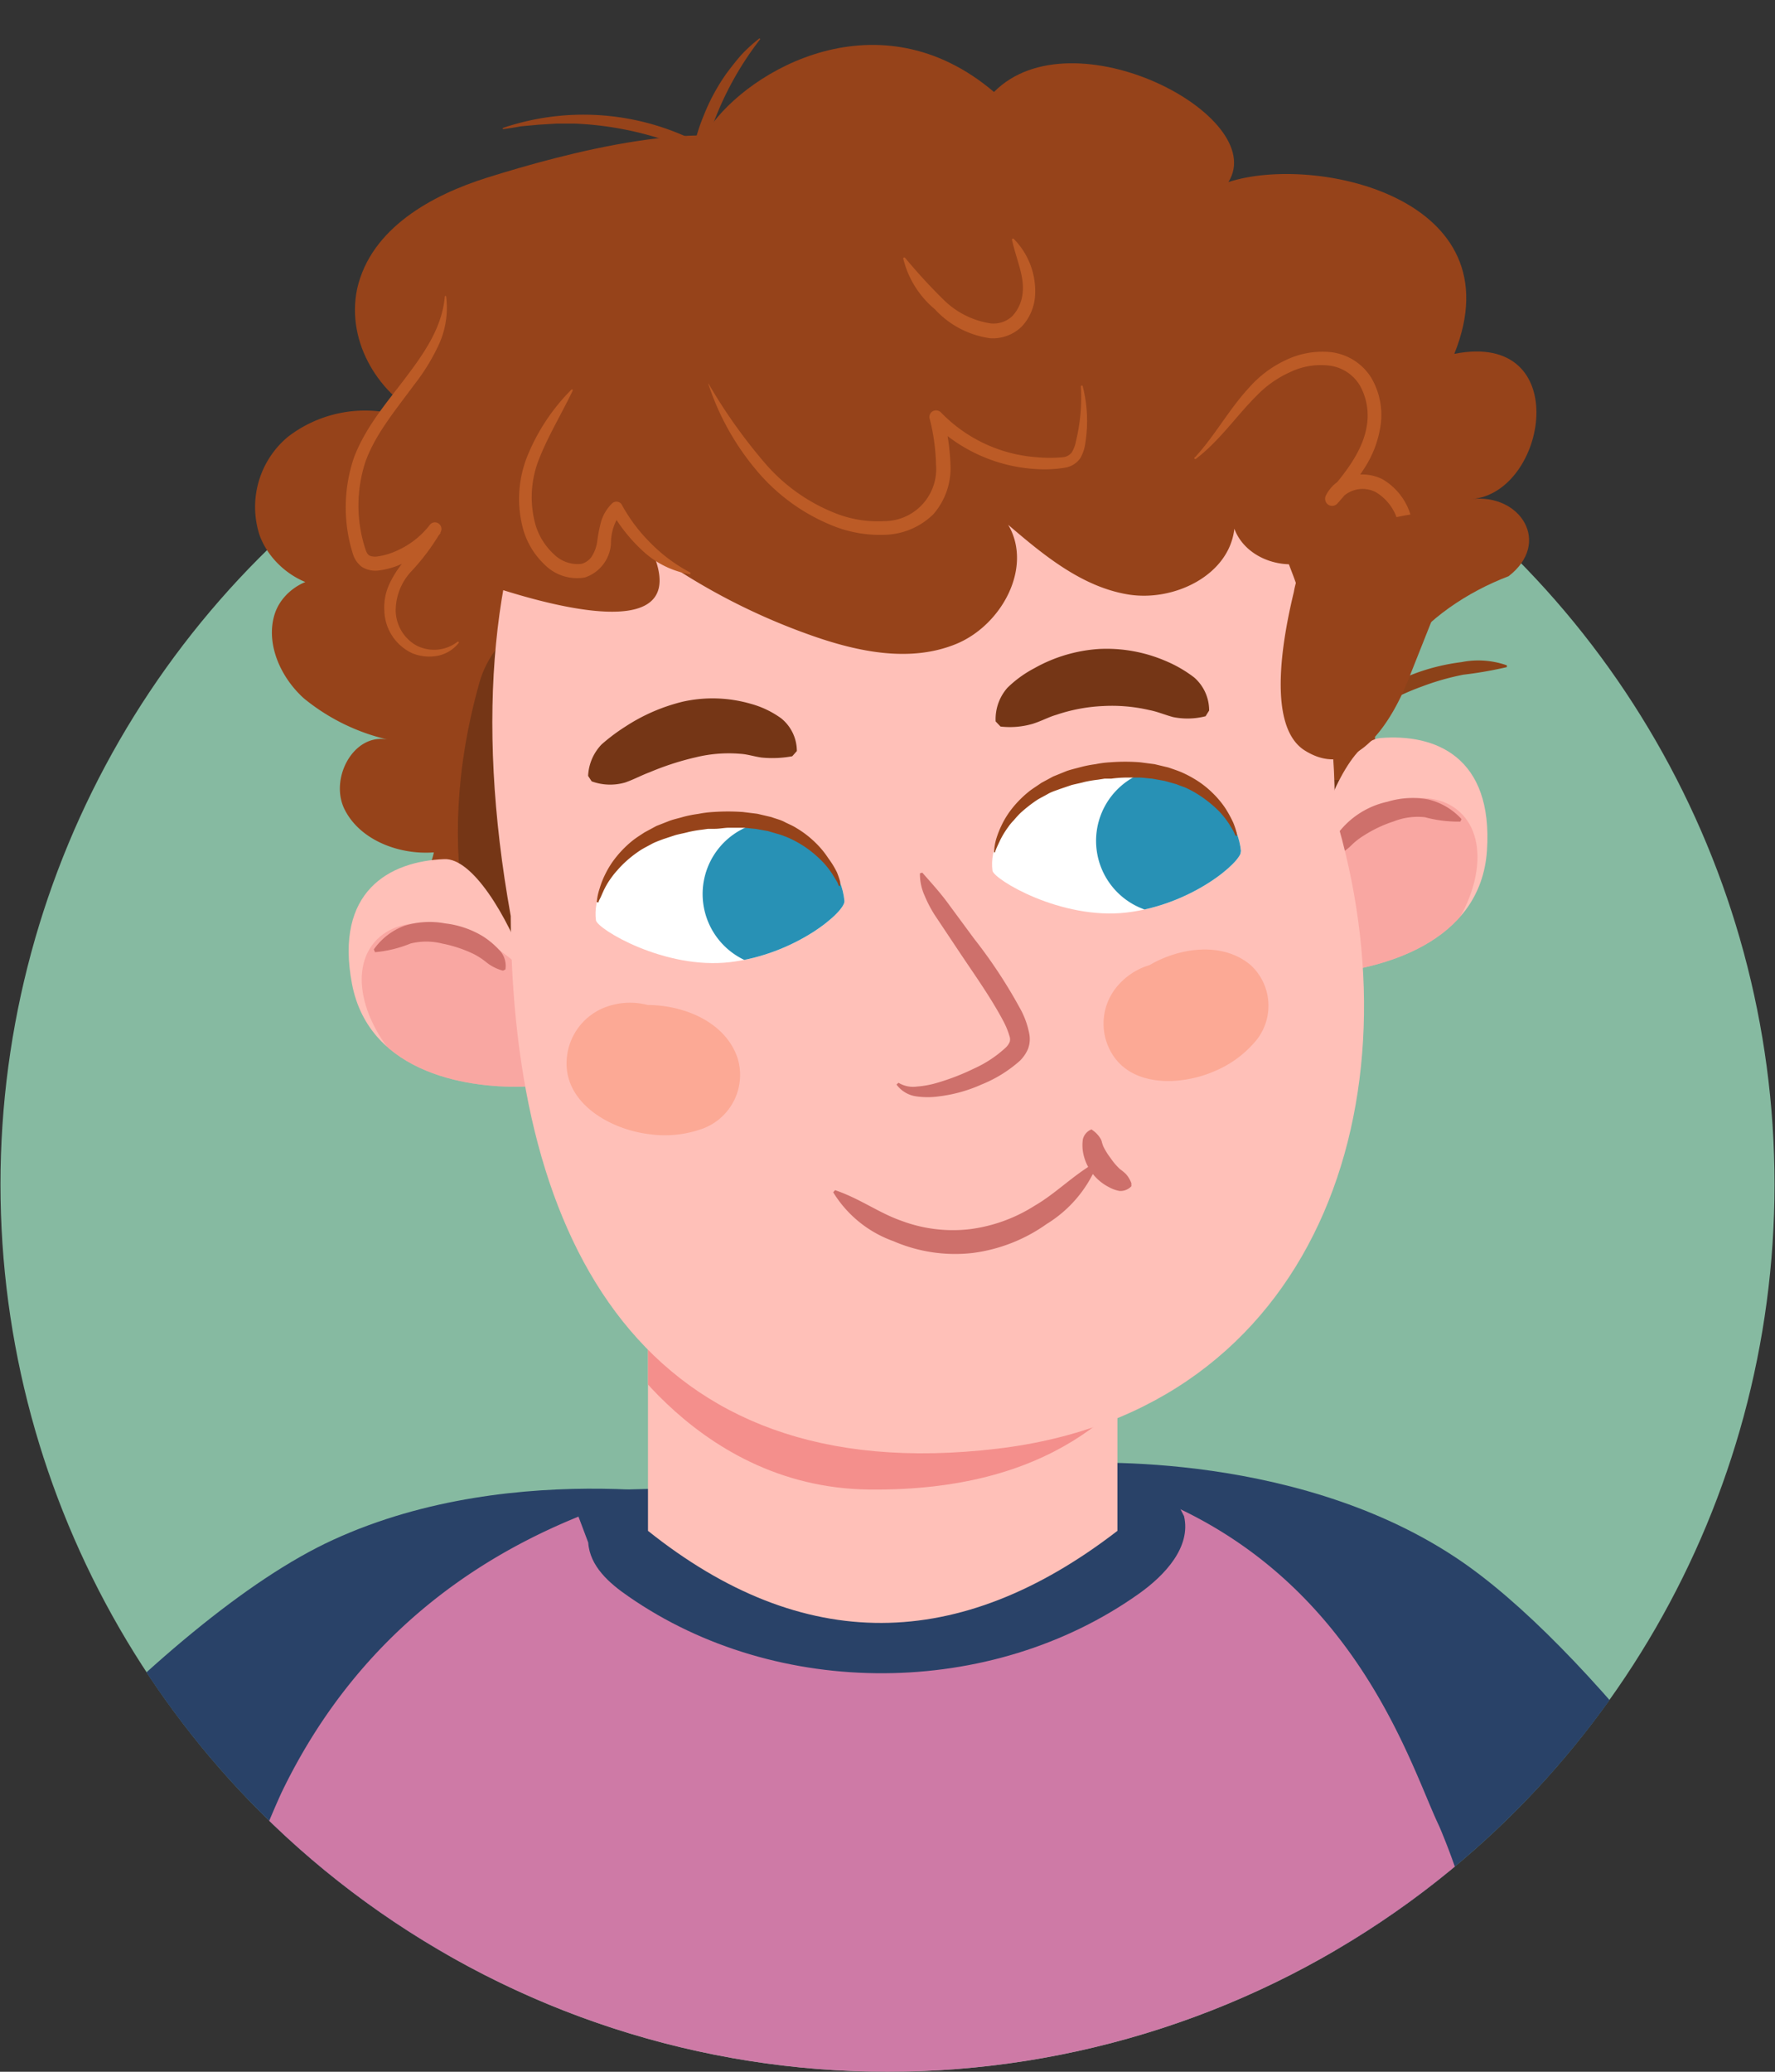 <svg xmlns="http://www.w3.org/2000/svg" xmlns:xlink="http://www.w3.org/1999/xlink" width="150" height="175" viewBox="0 0 150 175"><rect x="0" y="0" width="150" height="175" fill="#333333" stroke="none"/><defs><clipPath id="a"><path d="M0,100A75,75,0,0,0,150,100c0-16-3.43-103.82-3.43-103.82L5.92-4.26S0,83.1,0,100Z" fill="none"/></clipPath><clipPath id="b"><path d="M94.43,129.31c-13.34,10.28-26.56,10.46-39.67,0V101.78H94.43Z" fill="#ffc0b8"/></clipPath><clipPath id="c"><path d="M37.55,72.57c-4.69.18-9.27,2.75-7.81,10.51S39.93,92,44.61,91.77,42.23,72.38,37.55,72.57Z" fill="#ffc0b8"/></clipPath><clipPath id="d"><path d="M116.66,62.34c4.67-.38,9.52,1.61,9,9.49s-9,10-13.71,10.42S112,62.72,116.66,62.34Z" fill="#ffc0b8"/></clipPath><clipPath id="e"><path d="M83.87,73.54c.09.73,5.8,4.19,11.34,3.54s9.74-4.32,9.66-5.18c-.44-4.51-5.94-7.36-11.48-6.7S83.4,69.89,83.87,73.54Z" fill="#fff"/></clipPath><clipPath id="f"><path d="M50.36,77.73c.09.73,5.81,4.2,11.35,3.54S71.45,77,71.36,76.1c-.43-4.51-5.94-7.37-11.48-6.71S49.89,74.08,50.36,77.73Z" fill="#fff"/></clipPath></defs><g clip-path="url(#a)"><circle cx="75" cy="100.04" r="74.96" fill="#86baa1"/><path d="M23,169.22h0l7.34,7.34,31.61-49.75s-18.19-3.9-33.78,3.25C20.84,133.41,12,141,3.61,149.85Z" fill="#294268"/><path d="M141.35,150c-6.32-8-12.8-14.78-18.35-18.45-14.14-9.36-33-7.92-33-7.92l27.66,49.86Q129.52,161.78,141.35,150Z" fill="#294268"/><path d="M23,169.22,33.71,180h77.45l14-13.88a55.24,55.24,0,0,0-3.54-11.87c-3.14-6.52-9.81-31.07-42.84-31.07-10.32,0-41.49.21-55,28.26a82.28,82.28,0,0,0-4.83,13.79l4,4Z" fill="#ce7aa6"/><path d="M49.71,130.3c.13,2,1.78,3.44,3.4,4.55,12.58,8.74,30.66,8.64,43.15-.24,2.18-1.55,4.41-3.93,3.8-6.54l-1.75-3.43-50.24,1.3Z" fill="#294268"/><path d="M42.91,75.64c-1.72,2.38-6.5,1.59-8.35-.83A3.91,3.91,0,0,0,36.66,72c-2.89.22-6.21-1-7.53-3.61s.74-6.49,3.63-5.92a17.35,17.35,0,0,1-7.08-3.48c-2-1.8-3.23-4.63-2.48-7.08s4-4,6.17-2.46c-2.94.82-6.38-1.3-7.44-4.26a7.71,7.71,0,0,1,2.4-8.29,10.67,10.67,0,0,1,8.67-2l.86-6.33a4.46,4.46,0,0,1,.82-2.44c1.22-1.43,3.63-.81,5.28.27C43.29,28.54,45.6,32,47.3,35.6a42.16,42.16,0,0,1,4.09,18.65c-.07,4.49-.87,9.07.48,13.43,1.23,4,.76,4.18,2.71,7.46C52,74.32,46.22,71.09,42.91,75.64Z" fill="#96431a"/><path d="M115.87,51.53s1.78,34.64-6.83,43.08-54.16,7.51-54.16,7.51-22.64-15-14.37-44.45C45.5,39.85,107.12,47.77,115.87,51.53Z" fill="#753616"/><path d="M116.91,65.88c-2.94-8.13,3.56-14.53,10.58-17.21,3.65-2.82,1-7-3.14-6.51,6.41-.49,8.7-14.28-1.45-12.27,5.33-13.22-11.82-16.9-19.09-14.51C107.31,9.79,90.62,1.07,84,7.77,74.29-.48,63.29,5.9,59.93,10.82c-6.27,5-9.93,6.55-8.58,16.91,1.21,10.52,12.85,14.42,20.29,20C90.36,67.09,91.7,65.83,116.91,65.88Z" fill="#96431a"/><path d="M94.43,129.31c-13.34,10.28-26.56,10.46-39.67,0V101.78H94.43Z" fill="#ffc0b8"/><g clip-path="url(#b)"><path d="M50.74,111.46s7.4,14.2,22.72,14.36,21.9-6.78,25.62-12.76S50.74,111.46,50.74,111.46Z" fill="#f48f8c"/></g><path d="M37.55,72.57c-4.69.18-9.27,2.75-7.81,10.51S39.93,92,44.61,91.77,42.23,72.38,37.55,72.57Z" fill="#ffc0b8"/><g clip-path="url(#c)"><ellipse cx="39.25" cy="86.09" rx="6.42" ry="10" transform="translate(-51.74 60.13) rotate(-49.57)" fill="#f48f8c" opacity="0.5"/></g><path d="M31.59,80.2a5.49,5.49,0,0,1,2.59-2A7.13,7.13,0,0,1,37.62,78a7.88,7.88,0,0,1,3.19,1.09,7.08,7.08,0,0,1,1.33,1.1,1.93,1.93,0,0,1,.57,1.7l-.2.1a3.75,3.75,0,0,1-1.39-.69A6,6,0,0,0,40,80.57a11.06,11.06,0,0,0-2.64-.87,5.5,5.5,0,0,0-2.67,0,10.26,10.26,0,0,1-3,.73Z" fill="#ce706b"/><path d="M116.66,62.34c4.67-.38,9.52,1.61,9,9.49s-9,10-13.71,10.42S112,62.72,116.66,62.34Z" fill="#ffc0b8"/><g clip-path="url(#d)"><ellipse cx="116.6" cy="75.96" rx="10" ry="6.42" transform="translate(-18.25 110.32) rotate(-47.38)" fill="#f48f8c" opacity="0.5"/></g><path d="M123.41,69.4a10.85,10.85,0,0,1-3-.37,5.54,5.54,0,0,0-2.65.36,10.75,10.75,0,0,0-2.51,1.19,5.83,5.83,0,0,0-1.07.84,3.75,3.75,0,0,1-1.3.85l-.2-.08a1.93,1.93,0,0,1,.35-1.75,7.15,7.15,0,0,1,4.23-2.72,7.21,7.21,0,0,1,3.44-.19,5.54,5.54,0,0,1,2.81,1.66Z" fill="#ce706b"/><path d="M112.78,68.69c7.35,24.1-1.4,50.47-28.51,53.68-29.68,3.53-41-17.22-41.11-45-6.13-34,6.37-55.17,28.63-57.81S113.33,43.18,112.78,68.69Z" fill="#ffc0b8"/><path d="M105.69,81.52c-2.37-2-6-1.49-8.54,0l-.34.11a5.73,5.73,0,0,0-2.36,1.64,4.88,4.88,0,0,0-.64,5.45c1.64,3.18,6,3,8.83,1.76a9.07,9.07,0,0,0,3.6-2.7A4.67,4.67,0,0,0,105.69,81.52Z" fill="#fca995"/><path d="M62.35,89.44c-1-3.1-4.51-4.53-7.6-4.55l-.37-.08a5.87,5.87,0,0,0-3,.19,5.07,5.07,0,0,0-3.49,4.5c-.25,3.7,3.7,5.89,6.89,6.29a9.37,9.37,0,0,0,4.64-.47A4.84,4.84,0,0,0,62.35,89.44Z" fill="#fca995"/><path d="M49.7,65.54a4.09,4.09,0,0,1,1.14-2.66,15.88,15.88,0,0,1,2-1.5,15.56,15.56,0,0,1,4.9-2.12,11.59,11.59,0,0,1,5.67.18,7.94,7.94,0,0,1,2.61,1.24,3.56,3.56,0,0,1,1.32,2.76l-.39.44a9.24,9.24,0,0,1-2.59.11c-.65-.09-1.22-.29-1.85-.32a11.72,11.72,0,0,0-3.72.3,23.64,23.64,0,0,0-3.91,1.27c-.68.25-1.33.61-2.06.86A4.55,4.55,0,0,1,50,66Z" fill="#753616"/><path d="M77.94,73.71c.79.9,1.57,1.75,2.26,2.71l2.11,2.86a42.25,42.25,0,0,1,4,6.1,7.12,7.12,0,0,1,.66,1.89,2.36,2.36,0,0,1-.1,1.34,3.15,3.15,0,0,1-.69,1,11.1,11.1,0,0,1-3.24,2,12.42,12.42,0,0,1-3.6,1,6.74,6.74,0,0,1-1.9,0,2.49,2.49,0,0,1-1.68-1l.17-.15a2.37,2.37,0,0,0,1.56.32,8,8,0,0,0,1.65-.3,19.38,19.38,0,0,0,3.17-1.22A9.93,9.93,0,0,0,85,88.48a1.42,1.42,0,0,0,.33-.48.76.76,0,0,0,0-.41,6.89,6.89,0,0,0-.59-1.43c-1.07-2-2.46-3.93-3.77-5.9l-2-3a10.77,10.77,0,0,1-.84-1.62,4.44,4.44,0,0,1-.39-1.87Z" fill="#ce706b"/><path d="M83.87,73.54c.09.73,5.8,4.19,11.34,3.54s9.74-4.32,9.66-5.18c-.44-4.51-5.94-7.36-11.48-6.7S83.4,69.89,83.87,73.54Z" fill="#fff"/><g clip-path="url(#e)"><path d="M92.67,71.76a6.15,6.15,0,1,0,5.38-6.84A6.15,6.15,0,0,0,92.67,71.76Z" fill="#2891b5"/></g><path d="M84.08,72a2.65,2.65,0,0,1,.1-.28c.07-.19.2-.44.35-.77a7.68,7.68,0,0,1,.66-1.08,4.38,4.38,0,0,1,.49-.59,7.76,7.76,0,0,1,.56-.61,11.57,11.57,0,0,1,1.45-1.13c.27-.16.58-.31.87-.48s.63-.27,1-.41l1-.34c.35-.09.73-.16,1.09-.26a10.66,10.66,0,0,1,1.13-.19l.58-.09.57,0a10.63,10.63,0,0,1,1.21-.09h1.1c.37,0,.74.07,1.11.09l1.06.19,1,.28c.3.13.63.22.92.36a9.12,9.12,0,0,1,1.56.95,9.9,9.9,0,0,1,1.2,1.05,8.14,8.14,0,0,1,.78,1c.18.3.34.54.42.72l.12.27.13,0s0-.1-.05-.3a6.68,6.68,0,0,0-.28-.82,10.29,10.29,0,0,0-.64-1.17,7.93,7.93,0,0,0-1.1-1.32,8,8,0,0,0-1.63-1.24,9.2,9.2,0,0,0-1-.51c-.35-.15-.73-.27-1.1-.4l-1.17-.28-1.23-.16a16.18,16.18,0,0,0-2.51,0,8.54,8.54,0,0,0-1.25.16,9.56,9.56,0,0,0-1.23.24c-.4.11-.81.2-1.19.33L89,65.59l-1,.54c-.31.22-.63.42-.92.63A9.07,9.07,0,0,0,85.6,68.2a7.48,7.48,0,0,0-.93,1.45,8.28,8.28,0,0,0-.49,1.24A5.23,5.23,0,0,0,84,72Z" fill="#96431a"/><path d="M50.36,77.73c.09.73,5.81,4.2,11.35,3.54S71.45,77,71.36,76.1c-.43-4.51-5.94-7.37-11.48-6.71S49.89,74.08,50.36,77.73Z" fill="#fff"/><g clip-path="url(#f)"><path d="M59.42,76.24a6.16,6.16,0,1,0,5.39-6.84A6.16,6.16,0,0,0,59.42,76.24Z" fill="#2891b5"/></g><path d="M50.58,76.23s0-.1.1-.28.2-.44.35-.76a6.46,6.46,0,0,1,.66-1.09,5.94,5.94,0,0,1,.48-.59,7.87,7.87,0,0,1,.57-.6,9.86,9.86,0,0,1,1.44-1.13c.28-.17.58-.32.87-.48s.63-.28,1-.42l1-.33c.35-.1.72-.16,1.09-.26a9.84,9.84,0,0,1,1.13-.2l.57-.08.57,0c.41,0,.87-.1,1.22-.09h1.1c.37,0,.74.07,1.1.09l1.06.19,1,.29a8.38,8.38,0,0,1,.92.36,9.19,9.19,0,0,1,1.57.94,9.7,9.7,0,0,1,1.19,1.06,7.24,7.24,0,0,1,.78,1c.18.31.34.54.43.72l.11.27H71L71,74.48a6.65,6.65,0,0,0-.28-.81A7.41,7.41,0,0,0,70,72.5a7.59,7.59,0,0,0-1.1-1.33,8.43,8.43,0,0,0-1.62-1.24c-.31-.2-.66-.33-1-.51s-.72-.26-1.09-.4L64,68.74l-1.22-.15a17.65,17.65,0,0,0-2.52,0,8.91,8.91,0,0,0-1.25.16,10.28,10.28,0,0,0-1.23.24c-.4.12-.8.2-1.19.34l-1.12.44-1,.54c-.32.21-.64.41-.93.63a8.94,8.94,0,0,0-1.45,1.43,7.61,7.61,0,0,0-.93,1.45,7.33,7.33,0,0,0-.49,1.24,5.09,5.09,0,0,0-.24,1.14Z" fill="#96431a"/><path d="M101.88,60.5a6.15,6.15,0,0,1-2.75.07c-.7-.19-1.32-.46-2-.59a14,14,0,0,0-3.94-.34,14.27,14.27,0,0,0-3.92.74c-.66.19-1.26.53-2,.76a6.86,6.86,0,0,1-2.72.23l-.41-.43a4,4,0,0,1,1-2.85,9.68,9.68,0,0,1,2.26-1.64,12.81,12.81,0,0,1,5.46-1.63,12.64,12.64,0,0,1,5.62,1,10.83,10.83,0,0,1,2.43,1.4,3.68,3.68,0,0,1,1.27,2.8Z" fill="#753616"/><path d="M70.57,100.53c2.13.73,3.71,1.93,5.61,2.59a12.37,12.37,0,0,0,5.76.71,13.36,13.36,0,0,0,5.52-2c1.73-1,3.13-2.47,5.05-3.6l.2.16a10.57,10.57,0,0,1-4.26,5,13.84,13.84,0,0,1-6.27,2.45,13.12,13.12,0,0,1-6.68-1,9.85,9.85,0,0,1-5.09-4.13Z" fill="#ce706b"/><path d="M92.39,95.51a2.3,2.3,0,0,1,.64.72,1.18,1.18,0,0,1,.1.3l.1.29a5.72,5.72,0,0,0,.62,1,5.33,5.33,0,0,0,.79.93,5.48,5.48,0,0,1,.48.39,2.37,2.37,0,0,1,.49.81l0,.25a1.27,1.27,0,0,1-1,.4,2.92,2.92,0,0,1-.91-.33,4.18,4.18,0,0,1-1.46-1.25,4.11,4.11,0,0,1-.73-1.78,3.49,3.49,0,0,1,0-1,1.19,1.19,0,0,1,.73-.84Z" fill="#ce706b"/><path d="M41.18,15c-4.65,1.46-9.84,4.26-11,9.4C29.22,29,32.14,33.5,36,35.3s8.3,1.42,12.51.59c5-1,10.11-2.68,14.19-6.18,5.2-4.47,9.66-13.48,3.66-16.88S47.36,13.07,41.18,15Z" fill="#96431a"/><path d="M55.19,46.74a54,54,0,0,0,13.42,6.95c3.92,1.38,8.32,2.29,12.18.71s6.52-6.48,4.41-10.07c3,2.57,6.22,5.23,10.11,5.88s8.57-1.62,9-5.55c1,2.68,4.59,3.75,7.12,2.46A7.47,7.47,0,0,0,115.11,40a13.48,13.48,0,0,0-3.46-7.63C105,24.43,94.43,17.39,84.18,16,73.5,14.62,60.9,18.91,53,26.24c-3.9,3.63-7.57,7.58-11.45,11.22-3.26,3.07-3.69,10.75-3.69,10.75S59.42,56.9,55.19,46.74Z" fill="#96431a"/><path d="M65.11,16.83A29.76,29.76,0,0,0,60,13.46a26.75,26.75,0,0,0-5.55-2.14,27.75,27.75,0,0,0-5.89-.88l-1.5,0-1.51.09-1.53.14c-.5.1-1,.17-1.53.24l0-.1a21.23,21.23,0,0,1,22.68,6Z" fill="#96431a"/><path d="M58.44,17.89a15.33,15.33,0,0,1,1-8.06,17,17,0,0,1,1.94-3.61c.41-.55.83-1.09,1.28-1.6a13.24,13.24,0,0,1,1.52-1.38l.07.06a26.9,26.9,0,0,0-3.88,6.89,26.86,26.86,0,0,0-1.82,7.7Z" fill="#96431a"/><path d="M113.52,61.26a7.11,7.11,0,0,1,2.75-2.69,17.25,17.25,0,0,1,3.46-1.74,17.55,17.55,0,0,1,3.77-.9,7.28,7.28,0,0,1,3.84.27v.15a33.26,33.26,0,0,1-3.67.64,21.49,21.49,0,0,0-3.51,1,21.12,21.12,0,0,0-3.31,1.53,27.77,27.77,0,0,1-3.22,1.88Z" fill="#8c4219"/><path d="M58.33,48.51a7.71,7.71,0,0,1-3.93-1.9,13.79,13.79,0,0,1-2.75-3.43l.84.12a4.33,4.33,0,0,0-.86,2.62,3.22,3.22,0,0,1-2.21,2.86A3.86,3.86,0,0,1,46,47.67a6.57,6.57,0,0,1-1.78-2.93,9.7,9.7,0,0,1,.48-6.53,16.94,16.94,0,0,1,3.58-5.29.08.08,0,0,1,.11,0,.08.08,0,0,1,0,.09c-.92,1.92-2,3.69-2.76,5.58a8.69,8.69,0,0,0-.35,5.83,5.55,5.55,0,0,0,1.51,2.38,2.85,2.85,0,0,0,2.34.83,1.52,1.52,0,0,0,.9-.66,3.19,3.19,0,0,0,.44-1.24,12.22,12.22,0,0,1,.31-1.61,3.51,3.51,0,0,1,.94-1.59h0a.53.53,0,0,1,.75,0,.44.44,0,0,1,.08.11,14,14,0,0,0,2.46,3.26,13.57,13.57,0,0,0,3.32,2.46.07.07,0,0,1,0,.1A.06.06,0,0,1,58.33,48.51Z" fill="#bc5b26"/><path d="M59.9,32.45A44.92,44.92,0,0,0,64.54,39a15.15,15.15,0,0,0,6.37,4.47,9.7,9.7,0,0,0,3.79.55,4.4,4.4,0,0,0,4.4-4.77,17.11,17.11,0,0,0-.54-3.9.55.55,0,0,1,.41-.67.59.59,0,0,1,.54.15,12.5,12.5,0,0,0,8.08,3.79,12,12,0,0,0,2.25,0,1.08,1.08,0,0,0,.72-.39,2.64,2.64,0,0,0,.36-.94,15.6,15.6,0,0,0,.42-4.64.07.07,0,0,1,.07-.08s.07,0,.07,0a11.72,11.72,0,0,1,.24,4.83,3.47,3.47,0,0,1-.42,1.29,1.94,1.94,0,0,1-1.27.81,10.61,10.61,0,0,1-2.5.12,13.55,13.55,0,0,1-8.83-4l1-.52a18.32,18.32,0,0,1,.62,4.16,5.9,5.9,0,0,1-1.44,4.17,6.06,6.06,0,0,1-4,1.74,10.71,10.71,0,0,1-4.22-.65,16.3,16.3,0,0,1-6.78-4.85,21.85,21.85,0,0,1-4-7.18.07.07,0,0,1,0-.09A.08.08,0,0,1,59.9,32.45Z" fill="#bc5b26"/><path d="M76.48,21.77a46.85,46.85,0,0,0,3.26,3.55,7.17,7.17,0,0,0,4,2,2.31,2.31,0,0,0,1.81-.62,3.29,3.29,0,0,0,.86-1.87c.2-1.45-.53-2.92-.89-4.57a.08.08,0,0,1,.06-.1.09.09,0,0,1,.07,0A6.28,6.28,0,0,1,87.47,25a4.23,4.23,0,0,1-1.11,2.57,3.5,3.5,0,0,1-2.69,1A7.78,7.78,0,0,1,79,26.12a8.06,8.06,0,0,1-2.67-4.28.08.08,0,0,1,.06-.09Z" fill="#bc5b26"/><path d="M101,38.61c1.67-1.81,2.83-4,4.55-5.86a9.45,9.45,0,0,1,3.08-2.32,7.13,7.13,0,0,1,3.88-.68,4.66,4.66,0,0,1,3.39,2.19,6.2,6.2,0,0,1,.78,3.91,9,9,0,0,1-1.36,3.67,23,23,0,0,1-2.29,3,.6.6,0,0,1-.84.07.62.62,0,0,1-.16-.7h0a3.15,3.15,0,0,1,2.14-1.7,3.89,3.89,0,0,1,2.64.28,5.22,5.22,0,0,1,2.6,4.21,8,8,0,0,1-4.71,8,.53.53,0,0,1-.69-.27.57.57,0,0,1,0-.48,2.13,2.13,0,0,1,2-1,3.15,3.15,0,0,1,1.93.84,2.68,2.68,0,0,1,.85,1.93,4.17,4.17,0,0,1-.42,2,7.4,7.4,0,0,1-2.49,2.79,25.31,25.31,0,0,0-2.81,2.21.07.07,0,0,1-.1,0,.08.08,0,0,1,0-.1A15.51,15.51,0,0,1,115.51,58a7.57,7.57,0,0,0,2.08-2.67,2.45,2.45,0,0,0-.31-2.79c-.69-.67-2-.79-2.37-.07l-.65-.75a6.9,6.9,0,0,0,4-6.86,4.11,4.11,0,0,0-2-3.29,2.43,2.43,0,0,0-3.17.87l-1-.64c1.59-1.82,3.15-3.77,3.44-6a5.22,5.22,0,0,0-.6-3.22,3.51,3.51,0,0,0-2.61-1.7,6,6,0,0,0-3.31.56,9.08,9.08,0,0,0-2.83,2c-1.69,1.68-3.12,3.8-5.12,5.32a.08.08,0,0,1-.1,0A.09.09,0,0,1,101,38.61Z" fill="#bc5b26"/><path d="M37.7,25.05a7.43,7.43,0,0,1-.59,4A17,17,0,0,1,35,32.5c-1.56,2.13-3.27,4.15-4.12,6.51a11.86,11.86,0,0,0,0,7.38c.18.53.33.62.88.63a5.72,5.72,0,0,0,1.7-.47,7.21,7.21,0,0,0,2.86-2.21h0a.54.54,0,0,1,.77-.1.56.56,0,0,1,.16.68,18.37,18.37,0,0,1-2.47,3.32,4.86,4.86,0,0,0-1.34,3.32,3.44,3.44,0,0,0,1.69,2.93,3.24,3.24,0,0,0,3.52-.27.09.09,0,0,1,.11,0,.07.07,0,0,1,0,.09A3,3,0,0,1,37,55.39a3.82,3.82,0,0,1-2.16-.21,4.08,4.08,0,0,1-2.36-3.58,4.69,4.69,0,0,1,.39-2.19A8.62,8.62,0,0,1,34,47.58a18.58,18.58,0,0,0,2.3-3.14l.94.57A8.33,8.33,0,0,1,34,47.61a6.65,6.65,0,0,1-2.1.59,2.18,2.18,0,0,1-1.31-.31,2.13,2.13,0,0,1-.77-1.11,13.05,13.05,0,0,1,.1-8.15c1-2.61,2.8-4.66,4.36-6.73s3.07-4.2,3.31-6.84a.08.08,0,0,1,.08-.07A.07.07,0,0,1,37.7,25.05Z" fill="#bc5b26"/><path d="M109.34,50a7.59,7.59,0,0,1,1.53-3.43,8.55,8.55,0,0,1,4.15-2.1c3.07-.89,6.4-1.78,9.4-.67L119,57.44c-1.3,3.26-4.34,8.63-8.66,6C106.8,61.36,108.62,53,109.34,50Z" fill="#96431a"/></g></svg>